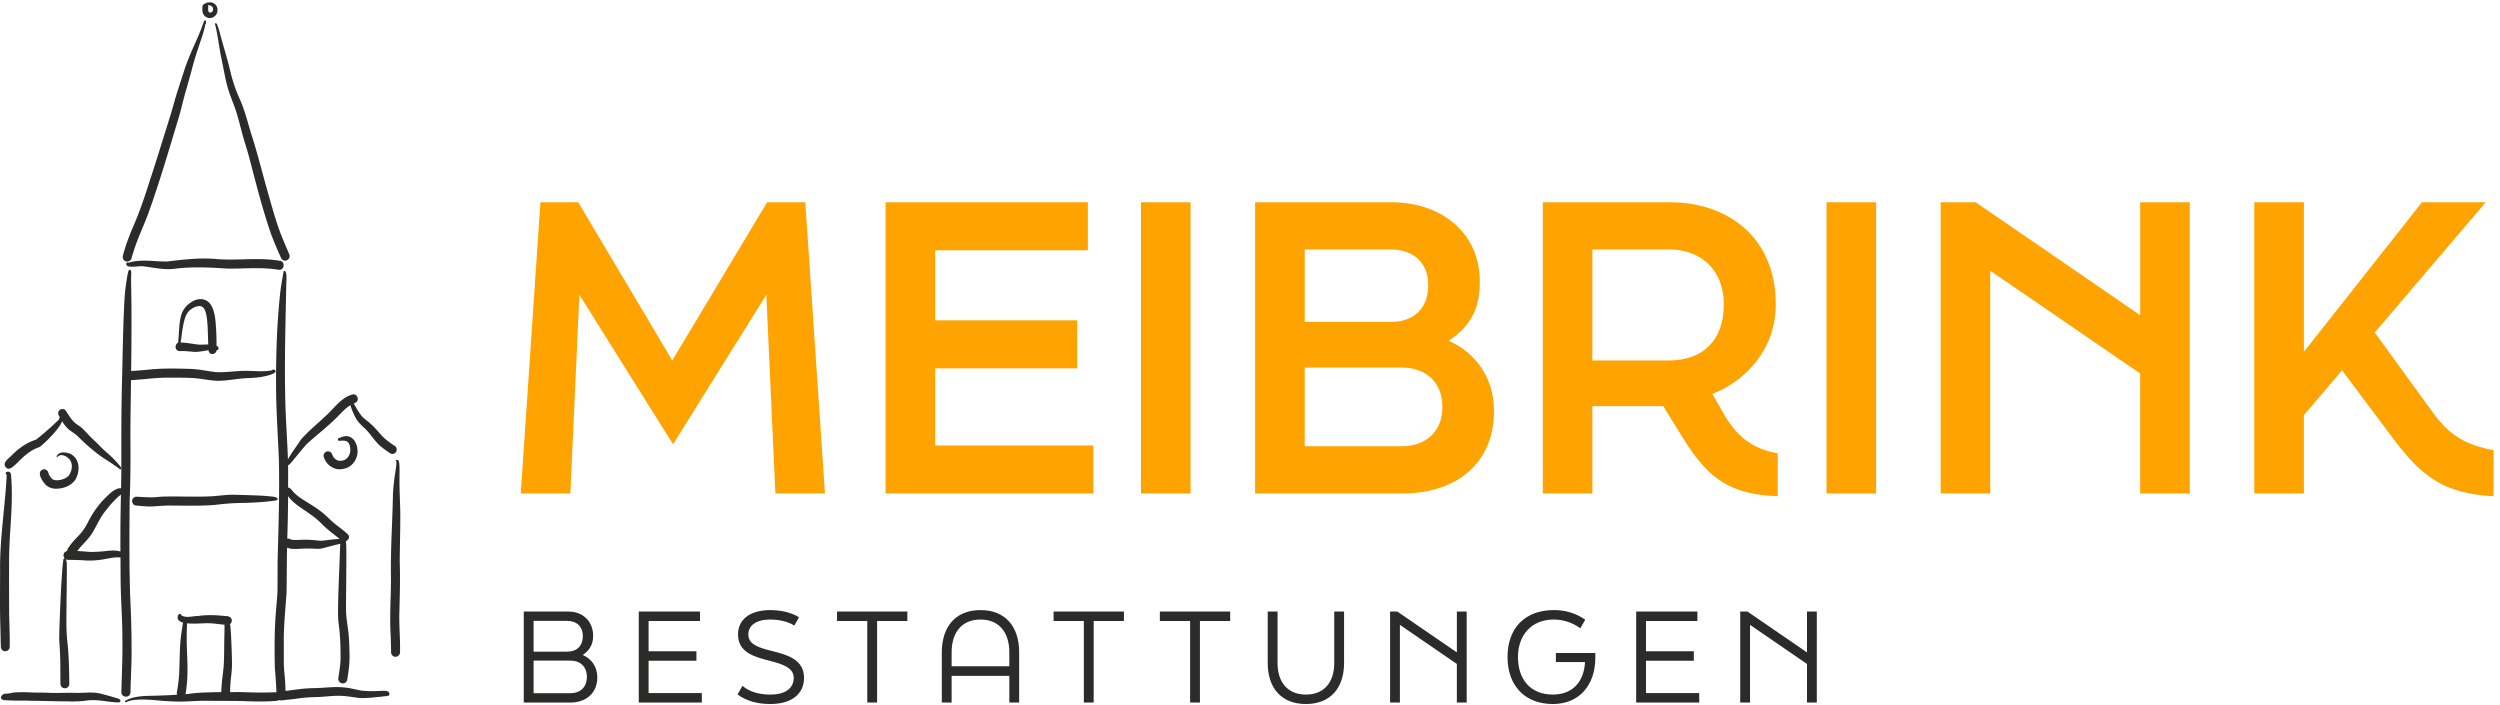 <svg viewBox="0 0 1450 409" xmlns="http://www.w3.org/2000/svg" fill-rule="evenodd" clip-rule="evenodd" stroke-linejoin="round" stroke-miterlimit="2"><g fill-rule="nonzero"><path d="M121.95 7.283c1.413.009 2.004-1.766 1.433-2.879-.5-1.071-1.762-1.387-2.845-1.412.491.841.099 1.908.233 2.837.05.3.021.621.171.875.258.288.587.638 1.008.579zm-1.029 3.134c-3.358-.888-3.759-3.505-3.5-6.542.021-.729.483-1.412 1.196-1.613.779-.583 1.77-.841 2.733-.883 2.654-.337 5 1.954 4.808 4.6.009 2.759-2.541 4.85-5.237 4.438zM73.083 151.604c1.329.371 2.834-.433 3.188-1.804.708-2.625 1.612-5.187 2.471-7.762 2.204-6.167 5.012-12.105 7.275-18.259 6.62-18.354 12.054-37.133 17.712-55.804 1.346-4.5 2.329-9.087 3.592-13.608 1.308-4.58 2.65-9.146 3.866-13.754 1.58-6.276 3.663-12.409 5.742-18.538.879-2.633 1.721-5.283 2.15-8.029.413.083.421-.267.371-.6-.088-.488.292-2.071-.679-1.634-.229.175-.279.234-.413.484-.412.958-.75 1.946-1.108 2.925-1.088 3.025-2.337 5.983-3.65 8.916-2.633 5.842-5.212 11.721-7.113 17.855-1.974 6.204-4.116 12.354-5.812 18.637a229.22 229.22 0 01-2.683 8.988c-3.85 12.325-7.617 24.675-11.692 36.937-2.437 7.85-5.142 15.633-8.35 23.208-1.963 4.559-3.833 9.167-5.321 13.896-.496 1.575-.987 3.146-1.35 4.759-.379 1.354.442 2.833 1.804 3.187zM127.229 27.35c.575 3.767 1.396 7.5 2.154 11.238.942 4.783 1.767 9.608 3.317 14.237 1.604 4.908 3.737 9.629 5.1 14.617 1.467 5.154 2.696 10.383 4.279 15.512.971 3.146 1.925 6.292 2.754 9.488 3.8 14.516 7.467 29.104 12.384 43.291 1.758 4.679 3.721 9.28 5.775 13.838.287.621.758 1.125 1.391 1.391 2.092.955 4.33-1.37 3.417-3.416-2.117-5.009-4.308-9.979-6.15-15.096-2.017-5.85-3.75-11.792-5.392-17.746-3.72-12.612-6.712-25.425-10.821-37.912-1.866-6.292-3.479-12.696-6.112-18.734a87.787 87.787 0 01-5.912-17.433c-1.775-7.446-4.167-14.733-6.084-22.146-.308-1.191-.717-2.362-1.116-3.516-.184-.48-.321-1.034-.725-1.371-.313-.284-.884-.063-.809.408.259.896.509 1.825.688 2.758.741 3.434 1.283 7.08 1.862 10.592zm34.392 129.112c3.367.501 4.05-4.741.712-5.191-12.041-2.083-24.225-.092-36.329-.971-9.742-1-19.466.25-29.137 1.371-7.455.121-14.938-1.571-22.263.7-.642-.488-1.55.162-1.354.917.125 2.674 7.95.629 10.121 1.22 6.15.713 12.212 2.246 18.446 1.305 10.02-1.217 20.058-.696 30.096-.021 9.908.108 19.858-.955 29.708.67zM74.917 403.329c.491-.5.754-1.154.766-1.862.129-6.234.43-12.475.6-18.709.159-12.412-.183-24.816-.791-37.212-.592-18.55-.45-37.096-.284-55.633.571-13.188.504-26.392.421-39.588.079-9.946.229-19.896.363-29.846 6.741-.312 13.433-1.354 20.187-1.421 5.171-.02 10.359-.062 15.521.196 4.658.254 9.225 1.346 13.879 1.604 4.546.109 9.038-.7 13.542-1.212 4.358-.492 8.779-.267 13.096-1.15 1.421-.279 8.204-1.517 7.516-3.496-.121-.442-.521-.521-.904-.571-.391-.225-.9-.075-1.042.346-4.908.996-9.92.346-14.875.321-5.974-.096-11.916 1.083-17.899.721-4.796-.609-9.538-1.659-14.384-1.842-7.187-.242-14.4-.387-21.583.133-4.329.396-8.646.838-12.984 1.071.221-16.946.367-33.904-.029-50.858-.012-1.192.009-2.388.038-3.596-.017-1.225.191-2.517-.088-3.721a.708.708 0 00-1.283-.167c-.292.421-.383.959-.512 1.442-1.092 5.492-1.755 11.071-2.055 16.654-.8 15.229-.97 30.484-1.35 45.717-.525 18.454-.375 36.921-.425 55.383-.095 2.405-.071 4.813-.146 7.217-1.041-.283-2.054.179-2.995.592-2.038.979-3.759 2.641-5.442 4.258-4.388 4.204-7.933 9.196-10.662 14.608-1.271 2.442-2.676 4.825-4.509 6.88-2.562 2.816-5.366 5.441-7.321 8.741-.241.388-.321.817-.325 1.242-2.233.437-2.691 3.033-1.358 4.367-.371-.063-.792.087-.817.483-1.212 7.433-2.271 36.816-2.429 44.362-.062 3.084.279 6.171.409 9.259.329 6.2.199 12.404.287 18.604.154 3.425 5.025 3.375 5.142 0-.1-8.004-.209-16.038-1.071-24.004-.479-4.05-.633-8.146-.613-12.234-.041-3.929.384-29.737.234-33.658-.125-.817-.171-1.75-.646-2.45.371.221.796.396 1.337.417 3.005.033 6.021.075 9.025.262 3.104.279 6.213.163 9.3-.229 3.675-.429 7.254-1.554 10.979-1.496a.221.221 0 00.288.1c.271-.1.563-.117.854-.117.042 5.388.038 10.78.129 16.167.2 10.454 1.013 20.892.971 31.346.204 10.317-.379 20.429-.566 30.717-.013 2.354 2.895 3.475 4.504 1.862zm-6.692-83.812c-2.346-.409-4.746-.13-7.092.12-2.187.23-4.37.401-6.575.455-3.112.146-6.2-.371-9.308-.475-.146-.009-.287-.009-.429-.009a25.378 25.378 0 011.754-2.233c2.342-2.513 4.8-4.942 6.683-7.825 2.355-3.679 4.029-7.767 6.534-11.362 2.525-3.517 5.216-6.692 8.412-9.721.563-.5 1.142-.971 1.725-1.442.071-.058.142-.121.221-.188-.262 11.013-.371 22.03-.3 33.042-.533-.158-1.1-.271-1.625-.362z" fill="#2b2b2a"/><path d="M203.225 399.233a44.55 44.55 0 00-7.725-.729c-3.771-.012-7.529.429-11.312.542-3.35.091-6.705.167-10.034.608-2.854.325-5.7.734-8.554 1.075-.058-1.625-.092-3.25-.187-4.871-.184-3.708-.755-7.391-.796-11.108-.017-3.55 0-7.096 0-10.642-.188-10.108.883-20.137 1.587-30.2.179-8.758.067-17.52.309-26.279.97.379 1.975.663 3.024.729 3.109.192 6.221-.287 9.338-.2 1.692.021 3.375.084 5.058.15 1.705.1 3.359-.321 4.984-.779 1.65-.442 3.296-.875 4.958-1.296 1.15-.32 2.333-.541 3.488-.85-.08 1.363-.15 2.734-.2 4.096-.134 6.817-1.546 33.509-.955 40.329.179 1.746.405 3.488.6 5.234.596 5.308.704 10.65.725 15.987.038 4.15-.712 8.254-1.312 12.354-.221 1.413.85 2.775 2.25 2.959 1.412.2 2.758-.825 2.967-2.254.204-1.317.391-2.646.57-3.963.621-3.887.834-7.812.692-11.75-.096-3.579-.179-7.167-.529-10.742-.459-4.546-1.413-9.037-1.463-13.625-.121-6.221.421-32.271.067-38.483-.067-.429-.079-1.05-.108-1.704 1.554-.583 2.504-2.517.954-4.046-2.404-2.217-5.1-4.113-7.659-6.175-2.783-2.325-5.158-5.029-8.112-7.175-3.896-3.025-8.108-5.167-12.192-8.042a23.162 23.162 0 01-3.35-2.916c-.779-.834-1.433-1.804-2.391-2.484-.242-.162-.534-.129-.813-.162.017-4.338.042-8.675-.008-13.017 1.029-.221 2.062-1.942 2.754-2.642 2.733-3.249 5.321-6.645 8.217-9.741 5.629-5.167 11.558-9.646 17.02-15.05 2.567-2.542 5.017-5.425 8.105-7.342 1 2.954 2.162 5.854 3.787 8.517 1.654 2.454 4.088 4.246 6.063 6.433 1.971 2.196 3.637 4.65 5.633 6.833 2.104 2.384 4.804 4.117 7.371 5.942 2.733 1.963 5.641-1.912 3.079-3.987-3.087-2.059-6.142-4.2-8.537-7.063-1.826-2.029-3.567-4.158-5.651-5.933-1.637-1.496-3.537-2.704-5.041-4.359-1.475-1.766-2.675-3.758-3.796-5.783-.242-.341-.542-.979-.883-1.604.271-.117.5-.296.779-.396 2.896-1.137 1.267-5.704-1.671-4.804-6.071 1.696-9.842 7.075-14.188 11.242-5.108 5.004-10.85 9.433-15.549 14.833-2.484 3.817-5.338 7.513-7.584 11.487-.429-12.479-1.433-24.937-1.604-37.437-.4-21.121.208-42.262.629-63.375.042-1.763.171-3.525.1-5.287-.025-.942-.058-1.967-.541-2.805-.08-.096-.188-.162-.28-.233-.266-.213-.691-.112-.812.208-.892 4.963-1.8 9.955-2.25 14.992-1.808 18.083-2.259 36.267-2.104 54.425.15 13.292 1.087 26.538 1.621 39.804.404 18.625-.163 37.242-.684 55.846-.125 6.583-.066 13.15-.125 19.729-.104 4.321-.642 8.617-.954 12.925-.854 10.771-.833 21.621-.579 32.421.396 4.629.766 9.262.921 13.908-.254-.008-.513-.029-.763 0a178.19 178.19 0 01-6.812.155c-4.5.05-9-.146-13.496-.255-1.946.009-3.896.013-5.842.021.038-1.121.071-2.246.142-3.358.167-4.238.983-8.433.983-12.675-.025-5.408-.262-10.817-.512-16.217-.184-2.408-.205-4.85-.634-7.225.563-.421.971-1.05 1.021-1.775.192-2.092-1.85-3.017-3.658-2.846-5.288-.6-10.559-.812-15.838-.066-2.287-.021-5.108.787-7.483.429a.822.822 0 00-.342-.079c-.729-.15-1.425-.384-2.025-.846-.179-.958-1.65-.888-1.741.075-.946 2.362.42 3.596 2.775 4.233-.504 3.921-1.246 7.825-1.534 11.784-.42 6.124-.408 12.275-.691 18.408a106.873 106.873 0 01-1.342 10.558c-.062.392-.008.771.117 1.133-1.459.063-2.921.171-4.375.238a383.94 383.94 0 01-11.404.375c-4.067.108-8.213.329-12.034 1.829-.741.271-1.412.642-2.112 1.004-.242.084-.342.384-.242.604.1.246.379.351.604.259a19.697 19.697 0 011.542-.613c.75-.25 1.525-.391 2.296-.558 7.791-1.063 15.67.579 23.491.721 6.555.4 13.096-.484 19.659-.363 6.662.063 13.316.03 19.979.142 6.875.258 13.775.492 20.641-.133.267-.03.43-.2.651-.3 1.229-.1 1.641.304 3.595-.159 3.65-.279 7.267-.833 10.913-1.262 3.254-.392 6.541-.35 9.816-.542 3.421-.187 6.834-.633 10.271-.641 3.879-.088 7.688.641 11.513 1.154 2.896.366 5.812.058 8.716-.142 3.205-.221-2.095.15 1.1-.15.734-.063 3.767-.333 4.501-.408 0-.263 4.095.046 4.095-1.225 0-2.463-2.35-2.134-5.729-2.046-3.296.083-3.946.304-9.796-.109-2.416-.308-4.741-.979-7.133-1.404zm-88.871 2.654c-2.254.192-4.5.505-6.746.755.009-.038.034-.071.042-.113a107.2 107.2 0 00.808-6.683c.804-9.313-.321-18.654-.15-27.984.013-1.591.071-3.191.121-4.779.004-.52.013-1.041.029-1.571 4.7.521 11.071-.241 13.15-.008 2.875.079 5.721.588 8.592.829 0 1.384.025 2.767 0 4.15-.267 6.9-.037 13.825-.521 20.709-.346 3.287-.842 6.562-1.087 9.866a151.42 151.42 0 00-.263 4.384c-4.666.037-9.321.129-13.975.445zm64.071-104.708c2.092 1.442 3.838 2.696 5.8 4.396 1.596 1.396 3.017 2.971 4.608 4.383 2.604 2.355 5.475 4.409 8.18 6.663-3.488.008-6.934.721-10.405.987-1.65.1-3.275-.279-4.916-.37-1.355-.101-2.725-.201-4.08-.196-2.454-.013-4.908.187-7.362.116a5.914 5.914 0 01-2.188-.571c-.47-.208-.966-.208-1.441-.129.271-8.233.425-16.462.491-24.7 2.775 3.988 7.263 6.617 11.313 9.421zm-52.996-104.662c-.367-5.2-.346-11.667-3.383-16.096-2.796-3.875-7.879-3.596-11.433-.921-2.705 1.675-4.692 4.371-5.55 7.437-1.155 4.309-1.155 8.813-1.525 13.225-.08.821-.121 1.792-.321 2.692-2.142.934-1.784 4.813 1.033 4.771 2.463-.079 4.912.137 7.363.379 3.149.35 6.241-.387 9.337-.9.05.583.225 1.142.646 1.563 1.371 1.433 3.766.454 3.983-1.421 1.113-.121 1.934-1.492.333-2.509-.091-.049-.2-.049-.3-.095-.029-2.709-.07-5.421-.183-8.125zm-10.987 7.262c-3.225-.391-6.417-1.075-9.671-1.091.1-.596.15-1.217.262-1.755.138-.991.259-1.975.388-2.966.275-2.084.621-4.146 1.021-6.2.554-2.546 1.233-5.2 3.008-7.188 1.621-1.679 4.008-3.083 6.392-3.041 2.566.116 3.358 2.954 3.816 5.045.784 4.167.834 8.425.971 12.646.042 1.513.1 3.034.154 4.55-2.116.017-4.291.258-6.341 0zM22.946 259.3c3.35-2.483 11.641-10.779 13.087-15 .909 1.483 1.892 2.908 3.134 4.121 1.587 1.629 3.666 2.621 5.383 4.087 3.054 2.992 6.092 5.988 9.475 8.613 4.75 4.271 10.604 7.079 15.533 11.075.338.208.792-.109.738-.504-.079-.671-.55-1.2-.938-1.729-2.304-2.796-4.912-5.342-7.675-7.696-1.862-1.625-3.566-3.409-5.3-5.163-1.633-1.583-3.345-3.104-4.904-4.775-1.608-1.646-3.075-3.479-4.929-4.854-1.042-.758-2.15-1.412-3.121-2.262-2.125-1.892-3.529-4.43-5.104-6.763-1.058-1.871-3.967-1.483-4.504.583-.184.65-.075 1.313.25 1.892.229.408.471.804.708 1.212-.329.121-.571.392-.462 1.042-4.217 4.146-8.754 8.167-13.404 11.804-5.371 1.7-9.921 4.888-13.855 8.867-1.725 1.913-6.091 4.425-3.596 7.283 3.713 3.809 8.676-8.458 19.484-11.833zM5.633 375.171c.121-6.579-.233-13.134-.321-19.713-.054-10.812-.083-21.633-.029-32.454.229-15.912 2.613-31.862 1.071-47.771-.162-2.666-4.55-1.812-2.466.288-.93 18.766-4.163 37.404-3.83 56.241-.025 10.721-.191 21.442.171 32.15.1 3.755.142 7.513.284 11.259.02.683.258 1.325.75 1.808 1.525 1.634 4.416.388 4.37-1.808zm64.017 30.712c-.733-.783-1.942-.895-2.917-1.266a179.827 179.827 0 00-7.52-2.071c-4.571-1.392-9.35-.692-14.051-.642-5.562-.241-11.037.138-16.599-.058-3.109-.154-6.221-.113-9.33-.183-2.675-.071-5.358-.309-8.033-.138-5.183-.012-4.508.779-7.938.812-.683.009-1.333.226-1.833.7-1.671 1.484-.75 3.063 1.45 3.084 4.513.242 3.508.133 5.025.204 1.188.05 2.371.079 3.567.008 1.329 0 2.592 0 3.775.009.871.041 1.746.091 2.625.104 7.092.05 14.175.346 21.262.346 3.796.154 7.571.033 11.321-.492 3.725-.521 7.413-.038 11.108.446 2.138.279 4.271.558 6.425.642.584.045 1.492.129 1.792-.525a.9.9 0 00-.129-.98z" fill="#2b2b2a"/><path d="M231.996 371.908c-.171-5.55-.513-11.091-.363-16.646.254-9.745.542-19.495.221-29.245.013-9.684.413-19.354.3-29.034-.1-6.691-.537-13.358-.446-20.05-.021-2.625.129-5.266-.104-7.875-.096-.971-.366-2.846-1.733-2.204-.459-.008-.421.713.042.663.037 3.679-.9 7.283-1.271 10.929-.35 2.975-.663 5.942-.742 8.929-.313 16.183-1.483 32.35-1.121 48.525-.054 10.7-.833 21.35-.212 32.042.129 3.446.221 6.891.271 10.337.008.7.22 1.346.708 1.854 1.504 1.692 4.458.513 4.471-1.712a162.52 162.52 0 00-.021-6.513zM34.938 278.354c-1.75.304-3.959.463-5.171-1.079-.65-.813-1.271-1.683-1.634-2.667-.171-1.571-1.633-2.783-3.212-2.325-3.967 1.442-.463 6.654 1.329 8.617 1.517 1.671 3.729 2.483 5.954 2.554 4.288.071 9.029-1.571 11.509-5.242 3.787-6.599 1.833-15.587-6.892-15.829-1.15.03-2.383.304-3.204 1.175-.242.25-.413.592-.713.788-.4.275.079.896.454.596.35-.263.596-.542 1-.725 1.905-.742 3.975.375 5.409 1.633 2.854 2.596 2.166 7.246.029 10.079-1.263 1.367-3.092 2.025-4.858 2.425zm164.42-11.408c-1.091.329-2.316.45-3.425.146-1.116-.53-2.229-1.263-2.77-2.425-.209-.438-.4-.871-.588-1.321-.504-1.3-2.088-1.884-3.346-1.363-1.296.554-1.875 2.063-1.354 3.35.479 1.2 1.071 2.371 1.892 3.384 1.445 1.641 3.47 2.925 5.633 3.337 2.212.321 4.558-.021 6.554-1.033 3.838-2.004 6.088-6.663 5.267-10.909-.379-3.037-2.092-6.404-5.35-7.054-1.8-.4-3.567.317-5.188 1.042-1.104.142-.854 1.763.25 1.563 1.454-.08 3.113-.33 4.417.47 1.371.963 1.725 2.746 1.812 4.317.234 2.646-1.212 5.579-3.804 6.496zM97.042 293.229c9.029-.021 18.087.338 27.095-.333 5.609-.671 11.2-1.184 16.834-1.192 6.308-.129 12.591-.529 18.833-1.383l1.283-.567c.059-.496-.283-.925-.712-1.133-1.604-.725-3.433-.654-5.15-.871-4.537-.396-9.087-.483-13.633-.642-2.946-.054-5.905-.241-8.859-.104-3.125.2-6.225.563-9.35.804-9.737.55-19.504-.05-29.241.229-2.3.13-4.592.48-6.896.421a249.481 249.481 0 01-8.067-.37c-.658-.042-1.354.291-1.812.749-1.496 1.396-.571 4.159 1.462 4.35 1.725.192 3.459.334 5.192.442 4.354.434 8.667-.35 13.021-.4z" fill="#2b2b2a"/><path d="M84.087 293.633c-.02 0-.045 0-.066-.008h-.05l.116.008zm246.742 113.846c9.058 0 15.613-5.483 15.613-14.617 0-6.07-3.279-10.704-8.409-12.979 4.059-2.783 5.984-6.279 5.984-11.129 0-8.354-5.913-14.054-14.329-14.054h-25.896v52.779h27.037zm-21.337-47.362h19.479c5.425 0 9.062 3.137 9.062 8.85 0 5.85-3.637 8.987-9.062 8.987h-19.479v-17.837zm0 23.037h21.337c5.704 0 9.559 3.496 9.559 9.425 0 5.992-3.855 9.488-9.559 9.488h-21.337v-18.913zm60.995 24.325h36.584v-5.483h-30.883v-18.771h27.745v-5.483h-27.745v-17.555h29.816V354.7h-35.517v52.779zm76.246.854c12.775 0 19.617-6.125 19.617-15.183 0-10.7-9.767-13.342-18.758-15.621-7.063-1.791-13.555-3.504-13.555-9.567 0-5.279 4.709-8.633 12.696-8.633 4.429 0 9.996.929 13.988 3.496l2.712-4.85c-4.991-3.058-11.412-4.129-16.7-4.129-11.766 0-18.679 5.483-18.679 14.116 0 10.351 9.121 12.917 18.254 15.271 6.638 1.713 14.059 3.709 14.059 9.917 0 5.775-4.496 9.7-13.634 9.7-5.775 0-11.841-1.354-16.112-5.062l-2.854 4.991c5.341 3.988 12.12 5.554 18.966 5.554zm56.288-.854h5.7v-47.292h17.546V354.7h-40.792v5.487h17.546v47.292zm43.229 0h5.696V392h33.462v15.479h5.7v-29.096c0-15.27-8.266-24.537-22.4-24.537-14.191 0-22.458 9.267-22.458 24.537v29.096zm5.696-21.033v-8.063c0-11.846 6.137-19.054 16.762-19.054 10.567 0 16.7 7.208 16.7 19.054v8.063h-33.462zm76.687 21.033h5.7v-47.292h17.55V354.7h-40.796v5.487h17.546v47.292zm61.634 0h5.696v-47.292h17.549V354.7h-40.795v5.487h17.55v47.292zm67.183.854c13.917 0 22.113-8.979 22.113-23.816V354.7h-5.7v29.817c0 11.412-6.063 18.333-16.413 18.333-10.412 0-16.475-6.921-16.475-18.333V354.7h-5.7v29.817c0 14.837 8.196 23.816 22.175 23.816zm48.8-.845h5.696v-45.084l33.033 22.684v22.4h5.7V354.7h-5.7v23.683L810.45 354.7h-4.2v52.788zm113.05-23.475c-.5 10.704-6.633 18.837-18.608 18.837-13.205 0-20.267-8.988-20.267-21.754 0-12.771 7.846-21.767 20.763-21.767 5.566 0 10.837 1.783 15.404 5.067l2.85-4.921c-5.134-3.704-11.271-5.629-18.109-5.629-17.129 0-26.97 10.692-26.97 27.25 0 16.121 9.629 27.237 26.329 27.237 15.254 0 24.6-10.904 24.6-26.883v-2.708H902.4v5.271h16.9zm29.679 23.466h36.579v-5.483h-30.883v-18.771h27.746v-5.483h-27.746v-17.555h29.812V354.7h-35.508v52.779zm60.346.009h5.696v-45.084l33.037 22.684v22.4h5.692V354.7h-5.692v23.683l-34.529-23.683h-4.204v52.788z" fill="#2b2b2a"/><path d="M302.037 286.221h28.759l5.25-115.271 54.325 86.738 54.1-86.738 5.25 115.271h28.758l-11.412-168.909h-22.142l-55.008 91.759-54.555-91.759H313.45l-11.413 168.909zm211.596 0h120.521v-27.846h-91.766v-44.738h82.408v-27.849h-82.408v-40.63h88.57v-27.846H513.633v168.909zm148.134 0h28.758V117.312h-28.758v168.909zm151.333 0c31.042 0 53.412-16.892 53.412-47.934 0-19.629-11.183-34.012-26.25-40.629 13.696-9.358 18.034-19.629 18.034-34.466 0-27.392-21.458-45.88-51.359-45.88h-78.979v168.909H813.1zM756.721 144.7h50.216c11.871 0 21.455 6.85 21.455 20.775 0 14.379-9.584 21.225-21.455 21.225h-50.216v-42zm0 68.479H813.1c13.467 0 23.513 8.217 23.513 22.825 0 14.608-10.046 22.825-23.513 22.825h-56.379v-45.65zm236.475 15.292c18.716-7.304 36.75-25.334 36.75-52.042 0-38.804-27.846-59.117-61.4-59.117h-73.729v168.909h28.762V235.55h41.083l11.871 19.171c14.838 23.741 27.621 31.958 54.554 33.1v-24.884c-15.295-2.737-23.966-10.041-31.499-23.279l-6.392-11.187zm-24.65-83.771c17.117 0 31.271 11.187 31.271 31.729 0 21.229-12.33 32.642-31.959 32.642h-44.279V144.7h44.967zm90.837 141.521h28.763V117.312h-28.763v168.909zm66.196 0h28.758V157.029l86.967 59.575v69.617h28.763V117.312h-28.763v65.509l-95.412-65.509h-20.313v168.909zm316.138-168.909h-36.98l-68.474 86.738v-86.738H1307.5v168.909h28.763V240.8l22.137-26.025 29.904 39.946c16.663 22.142 29.446 31.5 57.975 33.1v-26.709c-16.433-2.966-26.021-9.129-34.921-21.454l-34.012-46.796 64.371-75.55z" fill="#ffa300"/></g></svg>